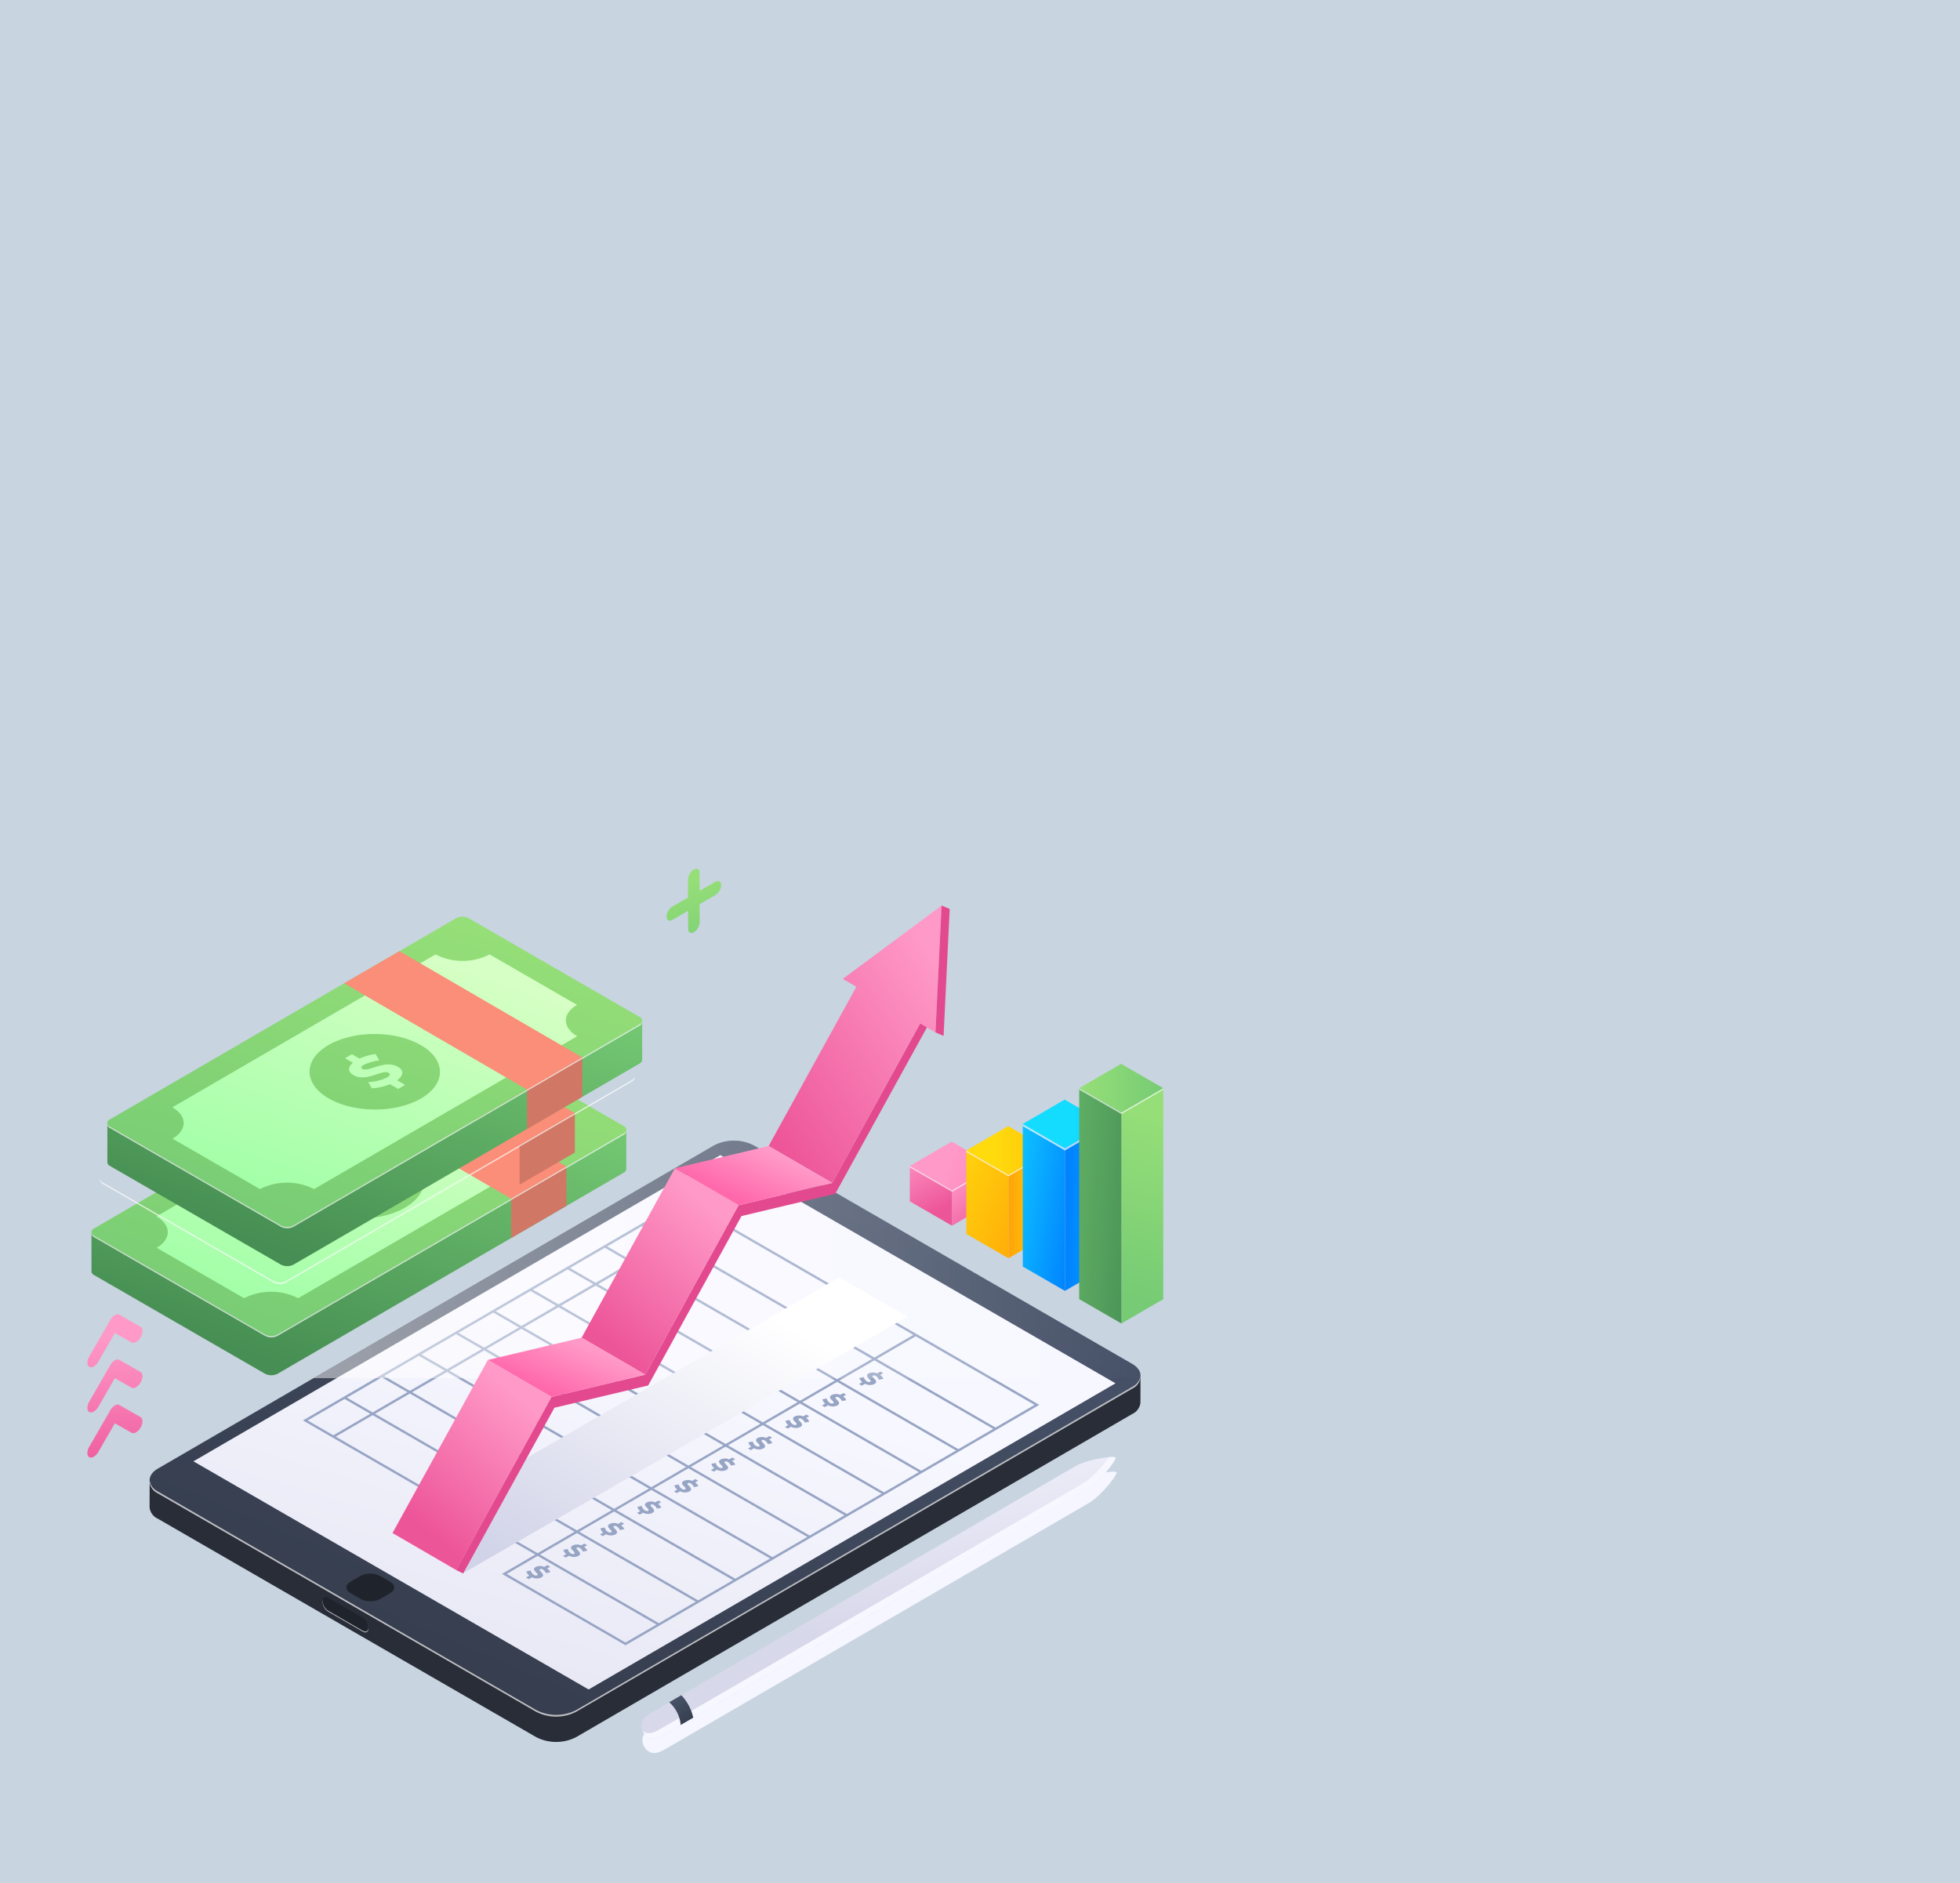 <svg xmlns="http://www.w3.org/2000/svg" xmlns:xlink="http://www.w3.org/1999/xlink" width="485" height="466" viewBox="0 0 485 466"><rect x="0" y="0" width="485" height="466" fill="#333333" stroke="none"/><defs><linearGradient id="linear-gradient" x1="0.24" y1="0.071" x2="0.835" y2="1.052" gradientUnits="objectBoundingBox"><stop offset="0" stop-color="#ff99c7"></stop><stop offset="1" stop-color="#ed5599"></stop></linearGradient><linearGradient id="linear-gradient-2" x1="0.154" y1="-0.4" x2="0.61" y2="0.786" xlink:href="#linear-gradient"></linearGradient><linearGradient id="linear-gradient-3" x1="0.461" y1="0.491" x2="2.796" y2="1.038" xlink:href="#linear-gradient"></linearGradient><linearGradient id="linear-gradient-4" y1="0.5" x2="1" y2="0.5" gradientUnits="objectBoundingBox"><stop offset="0" stop-color="#ffa408"></stop><stop offset="1" stop-color="#ffdb0d"></stop></linearGradient><linearGradient id="linear-gradient-5" x1="1.192" y1="1.333" x2="-0.166" y2="-0.302" xlink:href="#linear-gradient-4"></linearGradient><linearGradient id="linear-gradient-6" x1="1.894" y1="0.5" x2="0.32" y2="0.5" xlink:href="#linear-gradient-4"></linearGradient><linearGradient id="linear-gradient-7" x1="-0.055" y1="0.436" x2="3.275" y2="0.821" gradientUnits="objectBoundingBox"><stop offset="0" stop-color="#0080ff"></stop><stop offset="1" stop-color="#14dcff"></stop></linearGradient><linearGradient id="linear-gradient-8" x1="1.157" y1="0.899" x2="-0.606" y2="-0.172" xlink:href="#linear-gradient-7"></linearGradient><linearGradient id="linear-gradient-9" x1="2.322" y1="0.471" x2="0.6" y2="0.498" xlink:href="#linear-gradient-7"></linearGradient><linearGradient id="linear-gradient-10" x1="0.521" y1="0.088" x2="0.479" y2="0.904" gradientUnits="objectBoundingBox"><stop offset="0" stop-color="#96df78"></stop><stop offset="1" stop-color="#76cb74"></stop></linearGradient><linearGradient id="linear-gradient-11" x1="1.456" y1="0.833" x2="-1.507" y2="-0.2" gradientUnits="objectBoundingBox"><stop offset="0" stop-color="#468e53"></stop><stop offset="1" stop-color="#76cb74"></stop></linearGradient><linearGradient id="linear-gradient-12" x1="0" y1="0.5" x2="1" y2="0.5" xlink:href="#linear-gradient-10"></linearGradient><linearGradient id="linear-gradient-13" x1="0.759" y1="0.147" x2="0.241" y2="0.853" gradientUnits="objectBoundingBox"><stop offset="0" stop-color="#475269"></stop><stop offset="1" stop-color="#363e4f"></stop></linearGradient><linearGradient id="linear-gradient-14" x1="0.547" y1="0.408" x2="-0.033" y2="1.539" gradientUnits="objectBoundingBox"><stop offset="0" stop-color="#f7f7ff"></stop><stop offset="1" stop-color="#d8d8eb"></stop></linearGradient><linearGradient id="linear-gradient-15" y1="0.5" x2="1" y2="0.5" gradientUnits="objectBoundingBox"><stop offset="0" stop-color="#fff"></stop><stop offset="1" stop-color="#fff" stop-opacity="0"></stop></linearGradient><linearGradient id="linear-gradient-16" x1="0.127" y1="0.886" x2="0.797" y2="0.192" gradientUnits="objectBoundingBox"><stop offset="0" stop-color="#d1d3e8"></stop><stop offset="1" stop-color="#fff"></stop></linearGradient><linearGradient id="linear-gradient-17" x1="0.907" y1="0.148" x2="0.125" y2="0.938" xlink:href="#linear-gradient"></linearGradient><linearGradient id="linear-gradient-18" x1="0.74" y1="0.14" x2="0.24" y2="0.891" xlink:href="#linear-gradient"></linearGradient><linearGradient id="linear-gradient-19" x1="0.752" y1="0.292" x2="0.257" y2="0.701" gradientUnits="objectBoundingBox"><stop offset="0" stop-color="#ff99c7"></stop><stop offset="1" stop-color="#ff69ac"></stop></linearGradient><linearGradient id="linear-gradient-20" x1="0.737" y1="0.293" x2="0.246" y2="0.722" xlink:href="#linear-gradient-19"></linearGradient><linearGradient id="linear-gradient-21" x1="0.733" y1="0.138" x2="0.275" y2="0.85" xlink:href="#linear-gradient"></linearGradient><linearGradient id="linear-gradient-22" x1="0.129" y1="0.794" x2="0.846" y2="-0.175" xlink:href="#linear-gradient-11"></linearGradient><linearGradient id="linear-gradient-23" x1="0.729" y1="0.019" x2="0.241" y2="1.045" xlink:href="#linear-gradient-10"></linearGradient><linearGradient id="linear-gradient-24" x1="0.183" y1="1.031" x2="0.751" y2="0.081" gradientUnits="objectBoundingBox"><stop offset="0" stop-color="#a1ffa7"></stop><stop offset="1" stop-color="#d5ffc4"></stop></linearGradient><linearGradient id="linear-gradient-25" x1="-1.64" y1="4.076" x2="2.182" y2="-2.306" xlink:href="#linear-gradient-24"></linearGradient><linearGradient id="linear-gradient-29" x1="-1.64" y1="4.076" x2="2.183" y2="-2.306" xlink:href="#linear-gradient-24"></linearGradient><linearGradient id="linear-gradient-33" x1="-1.64" y1="4.076" x2="2.182" y2="-2.306" xlink:href="#linear-gradient-24"></linearGradient><linearGradient id="linear-gradient-34" x1="0.433" y1="0.171" x2="0.714" y2="1.547" xlink:href="#linear-gradient-10"></linearGradient><linearGradient id="linear-gradient-35" x1="0.5" y1="-1.265" x2="0.5" y2="1.44" xlink:href="#linear-gradient"></linearGradient><linearGradient id="linear-gradient-36" x1="0.5" y1="-0.413" x2="0.5" y2="2.292" xlink:href="#linear-gradient"></linearGradient><linearGradient id="linear-gradient-37" x1="0.5" y1="0.439" x2="0.5" y2="3.145" xlink:href="#linear-gradient"></linearGradient><linearGradient id="linear-gradient-38" x1="0.359" y1="-0.106" x2="0.524" y2="0.581" xlink:href="#linear-gradient-14"></linearGradient><linearGradient id="linear-gradient-39" x1="0.3" y1="0.067" x2="0.727" y2="0.919" xlink:href="#linear-gradient-13"></linearGradient><clipPath id="clip-finty-online-accounting-software"><rect width="485" height="466"></rect></clipPath></defs><g id="finty-online-accounting-software" clip-path="url(#clip-finty-online-accounting-software)"><rect width="485" height="466" fill="#c8d4e0"></rect><g id="Group_9659" data-name="Group 9659"><g id="Group_9658" data-name="Group 9658" transform="translate(-336.915 80.764)"><g id="Group_12" data-name="Group 12" transform="translate(562.05 182.507)"><g id="Group_8" data-name="Group 8" transform="translate(0 19.249)"><path id="Path_8" data-name="Path 8" d="M582.428,207.636v8.751l-10.367,6.026v-8.752Z" transform="translate(-561.62 -201.608)" fill="url(#linear-gradient)"></path><path id="Path_9" data-name="Path 9" d="M572.081,213.661v8.752l-10.441-6.028v-8.753Z" transform="translate(-561.641 -201.608)" fill="url(#linear-gradient-2)"></path><path id="Path_10" data-name="Path 10" d="M572.081,213.661l-10.441-6.029v.351l10.441,6.028,10.367-6.026v-.349Z" transform="translate(-561.641 -201.608)" fill="#fff" opacity="0.7" style="mix-blend-mode: overlay;isolation: isolate"></path><path id="Path_11" data-name="Path 11" d="M582.449,207.648l-10.368,6.025-10.441-6.029,10.368-6.024Z" transform="translate(-561.641 -201.62)" fill="url(#linear-gradient-3)"></path></g><g id="Group_9" data-name="Group 9" transform="translate(13.972 15.416)"><path id="Path_12" data-name="Path 12" d="M596.371,203.811v20.651L586,230.486V209.834Z" transform="translate(-575.563 -197.783)" fill="url(#linear-gradient-4)"></path><path id="Path_13" data-name="Path 13" d="M586.026,209.834v20.652l-10.441-6.029V203.809Z" transform="translate(-575.584 -197.783)" fill="url(#linear-gradient-5)"></path><path id="Path_14" data-name="Path 14" d="M586.026,209.834l-10.441-6.026v.365l10.441,6.028,10.368-6.025v-.366Z" transform="translate(-575.584 -197.783)" fill="#fff" opacity="0.7" style="mix-blend-mode: overlay;isolation: isolate"></path><path id="Path_15" data-name="Path 15" d="M596.392,203.823l-10.367,6.024-10.441-6.026,10.368-6.026Z" transform="translate(-575.584 -197.795)" fill="url(#linear-gradient-6)"></path></g><g id="Group_10" data-name="Group 10" transform="translate(27.945 8.85)"><path id="Path_16" data-name="Path 16" d="M610.311,197.256v35.283l-10.366,6.025V203.28Z" transform="translate(-589.508 -191.23)" fill="url(#linear-gradient-7)"></path><path id="Path_17" data-name="Path 17" d="M599.965,203.28v35.284l-10.436-6.025V197.256Z" transform="translate(-589.529 -191.23)" fill="url(#linear-gradient-8)"></path><path id="Path_18" data-name="Path 18" d="M599.965,203.28l-10.436-6.024v.54l10.436,6.025,10.366-6.025v-.54Z" transform="translate(-589.529 -191.23)" fill="#fff" opacity="0.7" style="mix-blend-mode: overlay;isolation: isolate"></path><path id="Path_19" data-name="Path 19" d="M610.332,197.268l-10.367,6.024-10.436-6.024,10.368-6.026Z" transform="translate(-589.529 -191.242)" fill="url(#linear-gradient-9)"></path></g><g id="Group_11" data-name="Group 11" transform="translate(41.911)"><path id="Path_20" data-name="Path 20" d="M624.254,188.427v52.2l-10.367,6.024v-52.2Z" transform="translate(-603.446 -182.398)" fill="url(#linear-gradient-10)"></path><path id="Path_21" data-name="Path 21" d="M613.909,194.451v52.2l-10.442-6.027v-52.2Z" transform="translate(-603.467 -182.398)" fill="url(#linear-gradient-11)"></path><path id="Path_22" data-name="Path 22" d="M613.909,194.451l-10.441-6.028v.356l10.442,6.029,10.367-6.025v-.356Z" transform="translate(-603.467 -182.398)" fill="#fff" opacity="0.7" style="mix-blend-mode: overlay;isolation: isolate"></path><path id="Path_23" data-name="Path 23" d="M624.275,188.439l-10.367,6.024-10.441-6.028,10.367-6.025Z" transform="translate(-603.467 -182.41)" fill="url(#linear-gradient-12)"></path></g></g><g id="Group_14" data-name="Group 14" transform="translate(373.928 201.515)"><path id="Path_24" data-name="Path 24" d="M617.081,262.2l-137.647,79.78a10.841,10.841,0,0,1-9.825,0l-93.644-53.855a3.475,3.475,0,0,1-2.049-2.866q-.009,3.35-.019,6.7a3.467,3.467,0,0,0,2.048,2.863l93.645,54.068a10.851,10.851,0,0,0,9.827,0L617.063,268.9a3.451,3.451,0,0,0,2.019-2.825q.008-3.35.017-6.7A3.445,3.445,0,0,1,617.081,262.2Z" transform="translate(-373.897 -201.263)" fill="#282d38"></path><path id="Path_25" data-name="Path 25" d="M426.589,319.453,418,314.5c-.764-.44-1.386-.085-1.389.792a3.051,3.051,0,0,0,1.378,2.4l8.586,4.957c.763.442,1.386.087,1.388-.8A3.05,3.05,0,0,0,426.589,319.453Z" transform="translate(-373.811 -201.152)" fill="#fff" opacity="0.7" style="mix-blend-mode: overlay;isolation: isolate"></path><path id="Path_26" data-name="Path 26" d="M426.589,319.244,418,314.288c-.764-.441-1.386-.086-1.389.791a3.052,3.052,0,0,0,1.378,2.4l8.586,4.956c.763.441,1.386.086,1.388-.8A3.049,3.049,0,0,0,426.589,319.244Z" transform="translate(-373.811 -201.152)" fill="#1f232b"></path><path id="Path_27" data-name="Path 27" d="M617.05,256.625,523.4,202.557a10.835,10.835,0,0,0-9.825,0L375.934,282.549c-2.7,1.57-2.688,4.121.031,5.691l93.644,54.065a10.822,10.822,0,0,0,9.825,0l137.647-79.989C619.788,260.744,619.769,258.193,617.05,256.625Z" transform="translate(-373.897 -201.38)" fill="url(#linear-gradient-13)"></path><path id="Path_28" data-name="Path 28" d="M433.3,310.314l-2.456-1.419a5.386,5.386,0,0,0-4.893,0l-2.434,1.417c-1.347.781-1.345,2.049.011,2.832l2.454,1.42a5.41,5.41,0,0,0,4.894,0l2.435-1.418C434.667,312.361,434.66,311.095,433.3,310.314Z" transform="translate(-373.799 -201.164)" fill="#1f232b"></path><path id="Path_29" data-name="Path 29" d="M515.1,204.963,384.723,280.73l97.792,56.46,130.377-75.766Z" transform="translate(-373.875 -201.373)" fill="url(#linear-gradient-14)"></path><g id="Group_13" data-name="Group 13" transform="translate(37.951 14.535)"><path id="Path_30" data-name="Path 30" d="M505.9,215.885l-94.128,54.7,57.494,33.193-8.244,4.793L491.6,326.224l8.531-4.958,93.841-54.533Zm86.908,50.848-9.659,5.611L553.74,255.366l9.659-5.613.287-.166-.287.167ZM533.31,254.9l-8.62,5.01-39.9-23.035,8.62-5.01Zm-39.32-23.372,8.62-5.01,39.9,23.035-8.62,5.009Zm30.123,28.718-8.621,5.01-39.9-23.036,8.618-5.009Zm-9.2,5.346-8.62,5.01-39.9-23.034,8.622-5.011Zm-9.2,5.347-8.62,5.008-39.9-23.034,8.62-5.009Zm-9.2,5.346-8.619,5.01-39.9-23.035,8.62-5.008Zm-9.2,5.346-8.614,5.008L438.8,263.6l8.617-5.007Zm-9.2,5.348L469.5,291.98l-39.9-23.035,8.616-5.007Zm.582.336,9.486,5.476-8.614,5.005-9.484-5.474Zm.584-.342,8.616-5,9.485,5.476-8.616,5.005Zm9.2-5.342,8.62-5.009,9.485,5.475-8.621,5.01Zm9.2-5.346,8.619-5.01,9.486,5.476-8.62,5.01Zm9.2-5.346,8.619-5.01,9.483,5.476-8.617,5.011Zm9.2-5.347,8.62-5.01,9.485,5.477-8.62,5.011Zm9.2-5.346,8.619-5.009,9.485,5.476-8.618,5.01Zm9.2-5.346,8.621-5.008,9.483,5.476-8.621,5.007Zm18.688.8,29.411,16.981h0l-8.619,5.011L544.539,260.71Zm0-.671-9.485-5.477,9.657-5.611,9.486,5.476Zm-10.068-5.813-39.9-23.036,9.656-5.611,39.9,23.033ZM505.91,216.56l6.357,3.671-9.659,5.611-6.356-3.669Zm-10.239,5.95,6.356,3.668-8.62,5.01-6.356-3.669Zm-18.4,10.692,6.357,3.669.578-.337-6.355-3.669,8.62-5.008,6.356,3.668-8.621,5.009-.578.338-8.619,5.009-6.357-3.67Zm-9.2,5.345,6.355,3.67-8.621,5.011-6.356-3.669Zm-9.2,5.348,6.358,3.67-8.622,5.009-6.354-3.67Zm-9.2,5.346,6.356,3.669-8.619,5.01-6.359-3.67Zm-9.2,5.345,6.356,3.671-8.614,5.006-6.358-3.669Zm-9.2,5.349,6.358,3.667-8.615,5.008-6.357-3.671Zm-9.194,5.344,6.357,3.667-9.142,5.314-6.357-3.67Zm6.939,4,39.9,23.037-9.141,5.313-39.9-23.036Zm31.341,28.688,9.142-5.315,9.485,5.477-9.144,5.314Zm31.233,27.583-29.411-16.98,7.665-4.455,29.413,16.98Zm8.245-4.791-29.41-16.982,9.142-5.313,29.409,16.982Zm9.722-5.65L480.15,298.131l8.614-5.007,29.412,16.98Zm9.2-5.346-29.412-16.98,8.616-5.006,29.41,16.979Zm9.193-5.343-29.41-16.979,8.619-5.011,29.412,16.98Zm18.116-10.186-.3-.169-8.62,5.009-29.411-16.982,8.621-5.009,29.41,16.982.3.168.578-.337Zm.284-.508-29.411-16.98,8.619-5.008,29.412,16.979Zm17.82-10.355-8.619,5.009L526.141,271.4l8.621-5.009,29.41,16.98.294.17h0Zm.578-.336L535.34,266.056l8.619-5.009,29.412,16.979Z" transform="translate(-411.772 -215.885)" fill="#97a5c4"></path><path id="Path_31" data-name="Path 31" d="M554.318,259.257l.755-.438-.7-.407-.781.454a2.49,2.49,0,0,0-2.12.022c-1.3.759,1.048,1.667.395,2.047a.823.823,0,0,1-.8-.091,1.641,1.641,0,0,1-.787-1.1l-1.087.212a1.817,1.817,0,0,0,.716,1.054l-.819.476.7.406.8-.462a2.6,2.6,0,0,0,2.319.053c1.336-.78-.994-1.7-.357-2.07a.7.7,0,0,1,.679.078,2.206,2.206,0,0,1,.8.91l1.091-.219A2.251,2.251,0,0,0,554.318,259.257Z" transform="translate(-411.495 -215.799)" fill="#97a5c4"></path><path id="Path_32" data-name="Path 32" d="M542.333,264.2c-1.308.76,1.046,1.665.395,2.045a.814.814,0,0,1-.807-.091,1.652,1.652,0,0,1-.791-1.1l-1.082.208a1.815,1.815,0,0,0,.712,1.057l-.814.474.7.4.794-.461a2.585,2.585,0,0,0,2.323.048c1.33-.771-.992-1.7-.356-2.064a.681.681,0,0,1,.675.082,2.228,2.228,0,0,1,.806.9l1.086-.22a2.226,2.226,0,0,0-.795-.923l.751-.436-.7-.406-.777.451A2.5,2.5,0,0,0,542.333,264.2Z" transform="translate(-411.513 -215.788)" fill="#97a5c4"></path><path id="Path_33" data-name="Path 33" d="M533.194,269.506c-1.3.759,1.046,1.667.395,2.047a.824.824,0,0,1-.807-.09,1.666,1.666,0,0,1-.79-1.1l-1.084.208a1.82,1.82,0,0,0,.718,1.054l-.817.477.7.406.8-.463a2.587,2.587,0,0,0,2.318.049c1.334-.776-.994-1.7-.357-2.065a.694.694,0,0,1,.679.077,2.2,2.2,0,0,1,.8.911l1.092-.221a2.214,2.214,0,0,0-.8-.922l.756-.438-.7-.408-.783.454A2.5,2.5,0,0,0,533.194,269.506Z" transform="translate(-411.532 -215.778)" fill="#97a5c4"></path><path id="Path_34" data-name="Path 34" d="M524.055,274.817c-1.3.759,1.051,1.665.395,2.047a.825.825,0,0,1-.8-.093,1.655,1.655,0,0,1-.79-1.1l-1.088.212a1.828,1.828,0,0,0,.717,1.054l-.814.471.7.406.794-.461a2.575,2.575,0,0,0,2.316.054c1.337-.776-.991-1.7-.35-2.072a.694.694,0,0,1,.676.084,2.2,2.2,0,0,1,.8.909l1.09-.222a2.2,2.2,0,0,0-.8-.924l.75-.437-.7-.4-.776.451A2.508,2.508,0,0,0,524.055,274.817Z" transform="translate(-411.55 -215.767)" fill="#97a5c4"></path><path id="Path_35" data-name="Path 35" d="M514.921,280.127c-1.309.761,1.046,1.666.395,2.045a.815.815,0,0,1-.808-.09,1.675,1.675,0,0,1-.791-1.1l-1.083.21a1.79,1.79,0,0,0,.719,1.054l-.82.476.7.4.8-.463a2.583,2.583,0,0,0,2.319.051c1.335-.777-.993-1.7-.359-2.066a.7.7,0,0,1,.682.078,2.255,2.255,0,0,1,.8.91l1.086-.218a2.178,2.178,0,0,0-.795-.924l.755-.441-.7-.406-.785.455A2.483,2.483,0,0,0,514.921,280.127Z" transform="translate(-411.569 -215.756)" fill="#97a5c4"></path><path id="Path_36" data-name="Path 36" d="M505.784,285.437c-1.3.758,1.048,1.664.394,2.046a.813.813,0,0,1-.8-.094,1.641,1.641,0,0,1-.791-1.1l-1.088.211a1.828,1.828,0,0,0,.718,1.055l-.815.472.7.407.794-.461a2.584,2.584,0,0,0,2.319.052c1.335-.777-.993-1.7-.354-2.07a.694.694,0,0,1,.677.082,2.185,2.185,0,0,1,.8.909l1.092-.22a2.194,2.194,0,0,0-.8-.924l.751-.438-.7-.407-.777.452A2.5,2.5,0,0,0,505.784,285.437Z" transform="translate(-411.587 -215.746)" fill="#97a5c4"></path><path id="Path_37" data-name="Path 37" d="M496.649,290.746c-1.311.761,1.044,1.665.393,2.045a.814.814,0,0,1-.806-.09,1.68,1.68,0,0,1-.792-1.1l-1.081.209a1.787,1.787,0,0,0,.717,1.054l-.82.477.7.4.8-.464a2.587,2.587,0,0,0,2.319.053c1.331-.773-.993-1.7-.356-2.066a.693.693,0,0,1,.679.078,2.239,2.239,0,0,1,.8.909l1.088-.219a2.169,2.169,0,0,0-.8-.924l.756-.438-.7-.406-.782.452A2.491,2.491,0,0,0,496.649,290.746Z" transform="translate(-411.605 -215.735)" fill="#97a5c4"></path><path id="Path_38" data-name="Path 38" d="M487.51,296.056c-1.306.76,1.051,1.664.393,2.047a.815.815,0,0,1-.8-.094,1.639,1.639,0,0,1-.791-1.1l-1.087.21a1.809,1.809,0,0,0,.714,1.056l-.814.473.7.4.793-.46a2.583,2.583,0,0,0,2.319.051c1.336-.775-.993-1.7-.357-2.068a.7.7,0,0,1,.681.079,2.2,2.2,0,0,1,.8.91l1.091-.221a2.261,2.261,0,0,0-.794-.924l.752-.437-.7-.407-.782.454A2.492,2.492,0,0,0,487.51,296.056Z" transform="translate(-411.624 -215.724)" fill="#97a5c4"></path><path id="Path_39" data-name="Path 39" d="M478.375,301.366c-1.311.759,1.046,1.665.394,2.044a.813.813,0,0,1-.806-.09,1.645,1.645,0,0,1-.79-1.1l-1.083.209a1.8,1.8,0,0,0,.71,1.056l-.812.474.7.407.793-.461a2.6,2.6,0,0,0,2.324.048c1.33-.772-.994-1.7-.358-2.065a.689.689,0,0,1,.676.081,2.263,2.263,0,0,1,.808.906l1.085-.219a2.229,2.229,0,0,0-.8-.926l.753-.434-.705-.407-.777.452A2.481,2.481,0,0,0,478.375,301.366Z" transform="translate(-411.642 -215.713)" fill="#97a5c4"></path><path id="Path_40" data-name="Path 40" d="M469.63,308.721a.818.818,0,0,1-.808-.09,1.65,1.65,0,0,1-.786-1.1l-1.086.212a1.817,1.817,0,0,0,.717,1.053l-.817.478.7.406.8-.464a2.584,2.584,0,0,0,2.318.05c1.334-.776-.993-1.7-.356-2.066a.693.693,0,0,1,.678.078,2.2,2.2,0,0,1,.8.911l1.092-.222a2.227,2.227,0,0,0-.8-.921l.76-.441-.705-.4-.781.453a2.5,2.5,0,0,0-2.12.023C467.933,307.433,470.281,308.343,469.63,308.721Z" transform="translate(-411.661 -215.703)" fill="#97a5c4"></path></g><path id="Path_41" data-name="Path 41" d="M617.081,262.2,479.434,342.188a10.822,10.822,0,0,1-9.825,0l-93.644-54.065a3.475,3.475,0,0,1-2.049-2.866c0,.217,0,.435,0,.651a3.593,3.593,0,0,0,2.031,2.647l93.645,54.066a10.839,10.839,0,0,0,9.827,0l137.646-79.99a3.455,3.455,0,0,0,2.019-2.826c0-.075,0-.149,0-.221A3.572,3.572,0,0,1,617.081,262.2Z" transform="translate(-373.897 -201.262)" fill="#fff" opacity="0.7" style="mix-blend-mode: overlay;isolation: isolate"></path><path id="Path_42" data-name="Path 42" d="M616.968,256.625l-93.647-54.068a10.835,10.835,0,0,0-9.825,0l-99.106,57.594H618.918C619.278,258.906,618.628,257.584,616.968,256.625Z" transform="translate(-373.815 -201.38)" opacity="0.5" fill="url(#linear-gradient-15)" style="mix-blend-mode: overlay;isolation: isolate"></path></g><g id="Group_16" data-name="Group 16" transform="translate(434.039 143.333)"><path id="Path_43" data-name="Path 43" d="M544.468,235.138l-109.79,63.387,16.735,9.8L561.32,244.867Z" transform="translate(-433.885 -143.129)" fill="url(#linear-gradient-16)" style="mix-blend-mode: multiply;isolation: isolate"></path><path id="Path_44" data-name="Path 44" d="M565.27,170.888l1.745.862-23.6,42.835-23.2,5.513-23.093,41.925-23.2,5.514-22.588,41.018-1.746-.861,23.591-42.829,23.2-5.514,23.093-41.927,23.2-5.514Z" transform="translate(-433.855 -143.259)" fill="#e3498e"></path><path id="Path_45" data-name="Path 45" d="M569.575,143.314l-24.457,18.153,3.366,1.943-21.708,39.407,15.743,9.147,21.731-39.452,3.814,2.2Z" transform="translate(-433.699 -143.314)" fill="url(#linear-gradient-17)"></path><g id="Group_15" data-name="Group 15" transform="translate(134.365)"><path id="Path_46" data-name="Path 46" d="M569.492,143.314l2,.847-1.509,31.4-2.006-.847Z" transform="translate(-567.981 -143.314)" fill="#e3498e"></path></g><path id="Path_47" data-name="Path 47" d="M496.322,259.276l-15.743-9.149L503.673,208.2l15.743,9.147Z" transform="translate(-433.792 -143.184)" fill="url(#linear-gradient-18)"></path><path id="Path_48" data-name="Path 48" d="M519.369,217.36l-15.743-9.147,23.2-5.514,15.743,9.147Z" transform="translate(-433.746 -143.195)" fill="url(#linear-gradient-19)"></path><path id="Path_49" data-name="Path 49" d="M473.172,264.705l-15.744-9.148,23.2-5.515,15.743,9.149Z" transform="translate(-433.839 -143.099)" fill="url(#linear-gradient-20)"></path><path id="Path_50" data-name="Path 50" d="M449.628,307.524l-15.742-9.148,23.59-42.829,15.744,9.148Z" transform="translate(-433.887 -143.088)" fill="url(#linear-gradient-21)"></path></g><g id="Group_23" data-name="Group 23" transform="translate(359.55 146.1)"><g id="Group_18" data-name="Group 18" transform="translate(0 27.002)"><path id="Path_51" data-name="Path 51" d="M491.252,199.562,405.6,249.34a3.429,3.429,0,0,1-3.1,0l-42.307-24.427a1.093,1.093,0,0,1-.643-.9v9.734a1.092,1.092,0,0,0,.643.9L402.5,259.073a3.432,3.432,0,0,0,3.1,0l85.655-49.778a1.089,1.089,0,0,0,.636-.891V198.67A1.086,1.086,0,0,1,491.252,199.562Z" transform="translate(-359.548 -172.971)" fill="url(#linear-gradient-22)"></path><path id="Path_52" data-name="Path 52" d="M491.252,199.562,405.6,249.34a3.429,3.429,0,0,1-3.1,0l-42.307-24.427a1.093,1.093,0,0,1-.643-.9v.364a1.093,1.093,0,0,0,.643.9L402.5,249.7a3.432,3.432,0,0,0,3.1,0l85.655-49.778a1.087,1.087,0,0,0,.636-.891v-.363A1.086,1.086,0,0,1,491.252,199.562Z" transform="translate(-359.548 -172.971)" fill="#fff" opacity="0.7" style="mix-blend-mode: overlay;isolation: isolate"></path><path id="Path_53" data-name="Path 53" d="M491.242,197.819l-42.305-24.425a3.426,3.426,0,0,0-3.1,0l-85.656,49.777a.949.949,0,0,0,.009,1.794L402.5,249.392a3.429,3.429,0,0,0,3.1,0l85.655-49.778A.949.949,0,0,0,491.242,197.819Z" transform="translate(-359.548 -173.023)" fill="url(#linear-gradient-23)"></path><g id="Group_17" data-name="Group 17" transform="translate(16.085 9.33)"><path id="Path_54" data-name="Path 54" d="M475.728,194.82,454.1,182.334a14.762,14.762,0,0,1-13.389,0L375.6,220.172c3.706,2.14,3.734,5.609.05,7.752l21.626,12.486a14.752,14.752,0,0,1,13.384,0l65.112-37.838C472.064,200.434,472.044,196.96,475.728,194.82Zm-38.6,23.156c-6.284,3.652-16.49,3.652-22.814,0s-6.357-9.562-.075-13.213,16.5-3.648,22.816,0S443.406,214.33,437.13,217.976Z" transform="translate(-375.6 -182.334)" fill="url(#linear-gradient-24)"></path><path id="Path_55" data-name="Path 55" d="M431.335,210.11c-3.316-1.916-7.228,1.407-8.819.49-.442-.257-.266-.621.331-.968a13.12,13.12,0,0,1,3.881-1.14l-.947-1.564a13.607,13.607,0,0,0-3.946,1.134l-1.875-1.081-1.722,1,1.939,1.119c-1.265,1.09-1.288,2.226.118,3.037,3.252,1.879,7.1-1.489,8.732-.548.52.3.331.726-.4,1.148a11.639,11.639,0,0,1-4.662,1.125l.891,1.556a13.849,13.849,0,0,0,4.506-1.016l2.032,1.172,1.722-1-1.981-1.144C432.641,212.325,432.962,211.048,431.335,210.11Z" transform="translate(-375.514 -182.284)" fill="url(#linear-gradient-25)"></path></g><path id="Path_56" data-name="Path 56" d="M418.008,189.482l45.268,26.3,13.684-7.952-45.27-26.306Z" transform="translate(-359.43 -173.006)" fill="#fa8e78"></path><path id="Path_57" data-name="Path 57" d="M463.185,225.466l13.684-7.951v-9.734l-13.684,7.952Z" transform="translate(-359.338 -172.953)" fill="#d17765"></path><path id="Path_58" data-name="Path 58" d="M463.185,216.06l13.684-7.951v-.327l-13.684,7.952Z" transform="translate(-359.338 -172.953)" fill="#fff" opacity="0.7" style="mix-blend-mode: overlay;isolation: isolate"></path></g><g id="Group_20" data-name="Group 20" transform="translate(2.094 13.789)"><path id="Path_59" data-name="Path 59" d="M493.342,186.376l-85.655,49.778a3.432,3.432,0,0,1-3.1,0l-42.306-24.426a1.1,1.1,0,0,1-.644-.9v9.734a1.1,1.1,0,0,0,.644.9l42.306,24.423a3.42,3.42,0,0,0,3.1,0l85.655-49.776a1.087,1.087,0,0,0,.635-.891v-9.734A1.085,1.085,0,0,1,493.342,186.376Z" transform="translate(-361.638 -159.785)" fill="url(#linear-gradient-22)"></path><path id="Path_60" data-name="Path 60" d="M493.342,186.376l-85.655,49.778a3.432,3.432,0,0,1-3.1,0l-42.306-24.426a1.1,1.1,0,0,1-.644-.9v.363a1.091,1.091,0,0,0,.644.9l42.306,24.425a3.426,3.426,0,0,0,3.1,0l85.655-49.777a1.084,1.084,0,0,0,.635-.89v-.363A1.085,1.085,0,0,1,493.342,186.376Z" transform="translate(-361.638 -159.785)" fill="#fff" opacity="0.7" style="mix-blend-mode: overlay;isolation: isolate"></path><path id="Path_61" data-name="Path 61" d="M493.333,184.633l-42.306-24.427a3.438,3.438,0,0,0-3.1,0l-85.657,49.779a.949.949,0,0,0,.011,1.795l42.306,24.426a3.432,3.432,0,0,0,3.1,0l85.655-49.778A.949.949,0,0,0,493.333,184.633Z" transform="translate(-361.638 -159.837)" fill="url(#linear-gradient-23)"></path><g id="Group_19" data-name="Group 19" transform="translate(16.083 9.328)"><path id="Path_62" data-name="Path 62" d="M477.818,181.632,456.19,169.146a14.762,14.762,0,0,1-13.389,0l-65.113,37.838c3.707,2.142,3.737,5.612.051,7.753l21.628,12.486a14.748,14.748,0,0,1,13.384.005l65.111-37.838C474.153,187.248,474.133,183.772,477.818,181.632Zm-38.6,23.159c-6.284,3.65-16.489,3.65-22.813,0s-6.359-9.563-.075-13.216,16.5-3.648,22.815,0S445.5,201.143,439.219,204.791Z" transform="translate(-377.688 -169.146)" fill="url(#linear-gradient-24)"></path><path id="Path_63" data-name="Path 63" d="M433.424,196.921c-3.315-1.913-7.228,1.409-8.818.492-.441-.256-.265-.622.33-.968a13.108,13.108,0,0,1,3.882-1.14l-.947-1.564a13.626,13.626,0,0,0-3.946,1.135l-1.875-1.082-1.721,1,1.939,1.119c-1.266,1.091-1.289,2.227.117,3.038,3.251,1.877,7.1-1.49,8.732-.548.52.3.332.725-.4,1.148a11.657,11.657,0,0,1-4.663,1.125l.891,1.556a13.867,13.867,0,0,0,4.507-1.017l2.031,1.172,1.722-1-1.982-1.145C434.731,199.137,435.051,197.86,433.424,196.921Z" transform="translate(-377.602 -169.096)" fill="url(#linear-gradient-29)"></path></g><path id="Path_64" data-name="Path 64" d="M420.1,176.294,465.365,202.6l13.684-7.953L433.78,168.343Z" transform="translate(-361.52 -159.82)" fill="#fa8e78"></path><path id="Path_65" data-name="Path 65" d="M465.273,212.279l13.684-7.951V194.6l-13.684,7.953Z" transform="translate(-361.428 -159.767)" fill="#d17765"></path><path id="Path_66" data-name="Path 66" d="M465.273,202.873l13.684-7.95V194.6l-13.684,7.953Z" transform="translate(-361.428 -159.767)" fill="#fff" opacity="0.7" style="mix-blend-mode: overlay;isolation: isolate"></path></g><g id="Group_22" data-name="Group 22" transform="translate(3.934)"><path id="Path_67" data-name="Path 67" d="M495.178,172.615l-85.655,49.779a3.433,3.433,0,0,1-3.1,0l-42.307-24.427a1.091,1.091,0,0,1-.643-.9V206.8a1.09,1.09,0,0,0,.643.9l42.307,24.425a3.424,3.424,0,0,0,3.1,0l85.655-49.778a1.084,1.084,0,0,0,.635-.89v-9.734A1.082,1.082,0,0,1,495.178,172.615Z" transform="translate(-363.474 -146.024)" fill="url(#linear-gradient-22)"></path><path id="Path_68" data-name="Path 68" d="M495.178,172.615l-85.655,49.779a3.433,3.433,0,0,1-3.1,0l-42.307-24.427a1.091,1.091,0,0,1-.643-.9v.362a1.089,1.089,0,0,0,.643.9l42.307,24.425a3.418,3.418,0,0,0,3.1,0l85.655-49.777a1.084,1.084,0,0,0,.635-.89v-.363A1.082,1.082,0,0,1,495.178,172.615Z" transform="translate(-363.474 -146.024)" fill="#fff" opacity="0.7" style="mix-blend-mode: overlay;isolation: isolate"></path><path id="Path_69" data-name="Path 69" d="M495.169,170.872l-42.306-24.427a3.436,3.436,0,0,0-3.1,0l-85.657,49.78a.949.949,0,0,0,.01,1.794l42.307,24.427a3.433,3.433,0,0,0,3.1,0l85.655-49.779A.949.949,0,0,0,495.169,170.872Z" transform="translate(-363.474 -146.076)" fill="url(#linear-gradient-23)"></path><g id="Group_21" data-name="Group 21" transform="translate(16.084 9.329)"><path id="Path_70" data-name="Path 70" d="M479.654,167.873l-21.628-12.487a14.756,14.756,0,0,1-13.389,0l-65.111,37.839c3.705,2.14,3.734,5.61.049,7.752L401.2,213.464a14.748,14.748,0,0,1,13.384,0L479.7,175.629C475.99,173.487,475.969,170.012,479.654,167.873Zm-38.6,23.157c-6.285,3.651-16.49,3.651-22.814,0s-6.359-9.563-.075-13.215,16.5-3.648,22.815,0S447.333,187.381,441.056,191.03Z" transform="translate(-379.526 -155.386)" fill="url(#linear-gradient-24)"></path><path id="Path_71" data-name="Path 71" d="M435.26,183.162c-3.316-1.915-7.228,1.407-8.817.491-.442-.255-.265-.622.33-.967a13.083,13.083,0,0,1,3.881-1.142l-.947-1.564a13.7,13.7,0,0,0-3.946,1.136l-1.875-1.083-1.721,1,1.94,1.12c-1.266,1.091-1.29,2.227.116,3.037,3.252,1.878,7.1-1.489,8.733-.547.519.3.331.724-.4,1.149a11.675,11.675,0,0,1-4.663,1.123l.892,1.557a13.842,13.842,0,0,0,4.506-1.017l2.032,1.171,1.721-1-1.982-1.144C436.568,185.377,436.887,184.1,435.26,183.162Z" transform="translate(-379.44 -155.336)" fill="url(#linear-gradient-33)"></path></g><path id="Path_72" data-name="Path 72" d="M421.933,162.535,467.2,188.84l13.683-7.952-45.268-26.305Z" transform="translate(-363.356 -146.059)" fill="#fa8e78"></path><path id="Path_73" data-name="Path 73" d="M467.11,198.52l13.683-7.953v-9.732l-13.683,7.952Z" transform="translate(-363.265 -146.006)" fill="#d17765"></path><path id="Path_74" data-name="Path 74" d="M467.11,189.113l13.683-7.952v-.327l-13.683,7.952Z" transform="translate(-363.265 -146.006)" fill="#fff" opacity="0.7" style="mix-blend-mode: overlay;isolation: isolate"></path></g></g><path id="Path_75" data-name="Path 75" d="M513.636,137.455l-3.895,2.25-.014-4.478c0-.9-.645-1.268-1.433-.814a3.136,3.136,0,0,0-1.421,2.463l.013,4.478-3.9,2.249a3.144,3.144,0,0,0-1.422,2.464c0,.9.646,1.27,1.432.815l3.9-2.251.012,4.479c0,.9.646,1.258,1.432.806a3.127,3.127,0,0,0,1.423-2.453l-.013-4.478,3.9-2.25a3.144,3.144,0,0,0,1.422-2.464C515.066,137.367,514.423,137,513.636,137.455Z" transform="translate(0.289)" fill="url(#linear-gradient-34)"></path><g id="Group_24" data-name="Group 24" transform="translate(358.542 244.502)"><path id="Path_76" data-name="Path 76" d="M371.706,269.666l-5.248-3a1.155,1.155,0,0,0-1.127.117,3.292,3.292,0,0,0-1.117,1.178L359,277c-.618,1.062-.613,2.218.008,2.572a1.125,1.125,0,0,0,1.121-.112,3.22,3.22,0,0,0,1.118-1.179l4.093-7.091,4.127,2.345a1.13,1.13,0,0,0,1.121-.113,3.2,3.2,0,0,0,1.119-1.181C372.33,271.167,372.326,270.013,371.706,269.666Z" transform="translate(-358.542 -244.235)" fill="url(#linear-gradient-35)"></path><path id="Path_77" data-name="Path 77" d="M371.706,258.52l-5.248-3a1.155,1.155,0,0,0-1.127.118,3.309,3.309,0,0,0-1.117,1.178L359,265.853c-.618,1.063-.613,2.217.008,2.572a1.125,1.125,0,0,0,1.121-.112,3.2,3.2,0,0,0,1.118-1.181l4.093-7.089,4.127,2.344a1.129,1.129,0,0,0,1.121-.111,3.212,3.212,0,0,0,1.119-1.181C372.33,260.022,372.326,258.867,371.706,258.52Z" transform="translate(-358.542 -244.257)" fill="url(#linear-gradient-36)"></path><path id="Path_78" data-name="Path 78" d="M371.706,247.374l-5.248-3a1.16,1.16,0,0,0-1.127.118,3.312,3.312,0,0,0-1.117,1.179l-5.21,9.03c-.618,1.064-.613,2.218.008,2.574a1.127,1.127,0,0,0,1.121-.112,3.224,3.224,0,0,0,1.118-1.18l4.093-7.089,4.127,2.343a1.13,1.13,0,0,0,1.121-.112,3.228,3.228,0,0,0,1.119-1.181C372.33,248.876,372.326,247.721,371.706,247.374Z" transform="translate(-358.542 -244.28)" fill="url(#linear-gradient-37)"></path></g><g id="Group_25" data-name="Group 25" transform="translate(495.575 279.81)"><path id="Path_79" data-name="Path 79" d="M612.946,283.358c0-.039,0-.128-.172-.174a2.964,2.964,0,0,0-.7-.061,19.681,19.681,0,0,0-3.064.376,20.93,20.93,0,0,0-5.592,1.688c-.131.069-.309.16-.438.235q-33.848,19.66-67.689,39.336c-4.217,2.452-8.294,4.819-12.105,7.034L512.668,337.9l-8.189,4.761-.861.5-.277.161c-5.679,3.3-5.679,3.3-6.153,3.635a3.614,3.614,0,0,0-1.5,1.8,3.414,3.414,0,0,0,1.642,3.708c1.2.636,2.383.221,4.019-.714,1.725-.984,3.437-1.994,5.153-2.994.092-.053.185-.106.277-.16l4.619-2.684,33.471-19.451q30.635-17.8,61.27-35.607l.087-.051C609.064,289.067,612.853,284.329,612.946,283.358Z" transform="translate(-495.298 -279.51)" fill="#f5f6ff" style="mix-blend-mode: multiply;isolation: isolate"></path><path id="Path_80" data-name="Path 80" d="M612.668,279.751c0-.038,0-.128-.173-.174a3.027,3.027,0,0,0-.7-.059,18.816,18.816,0,0,0-3.064.375,20.948,20.948,0,0,0-5.593,1.686c-.131.07-.309.16-.438.235q-33.848,19.663-67.688,39.336L522.9,328.187,512.389,334.3c-3.157,1.837-5.929,3.447-8.189,4.761l-.861.5-.276.161c-5.68,3.3-5.68,3.3-6.153,3.635a3.619,3.619,0,0,0-1.5,1.8,3.417,3.417,0,0,0,1.641,3.71c1.2.634,2.384.218,4.02-.715,1.724-.986,3.436-2,5.152-3,.093-.052.184-.107.277-.161l4.619-2.683q16.736-9.726,33.472-19.452l61.268-35.606c.026-.014.061-.036.089-.052C608.786,285.458,612.575,280.722,612.668,279.751Z" transform="translate(-495.299 -279.517)" fill="url(#linear-gradient-38)"></path><path id="Path_81" data-name="Path 81" d="M612.494,279.577a3.027,3.027,0,0,0-.7-.059c-.134,0-.384.012-.738.042a24.838,24.838,0,0,1-6.153,6.315c-.027.017-.062.038-.089.052q-30.635,17.8-61.269,35.606-16.735,9.728-33.471,19.451-2.307,1.344-4.618,2.686l-.277.158c-1.718,1-3.429,2.011-5.154,3-1.634.935-2.817,1.351-4.019.713a2.527,2.527,0,0,1-.372-.242,3.564,3.564,0,0,0,1.419,1.571c1.2.634,2.384.218,4.02-.715,1.724-.986,3.436-2,5.152-3,.093-.052.184-.107.277-.161l4.619-2.683q16.736-9.726,33.472-19.452l61.268-35.606c.026-.014.061-.036.089-.052,2.837-1.744,6.626-6.479,6.72-7.45C612.668,279.713,612.668,279.623,612.494,279.577Z" transform="translate(-495.298 -279.517)" fill="#f7f7ff" style="mix-blend-mode: multiply;isolation: isolate"></path><path id="Path_82" data-name="Path 82" d="M505.217,338.338c-.346.2-.705.409-1.031.6l-.861.5-.276.161-.831.482a8.431,8.431,0,0,1,2.843,5.624c.382-.224.765-.445,1.147-.667.093-.052.184-.107.277-.161.56-.326,1.122-.65,1.681-.976A11.647,11.647,0,0,0,505.217,338.338Z" transform="translate(-495.285 -279.398)" fill="url(#linear-gradient-39)"></path></g></g></g></g></svg>